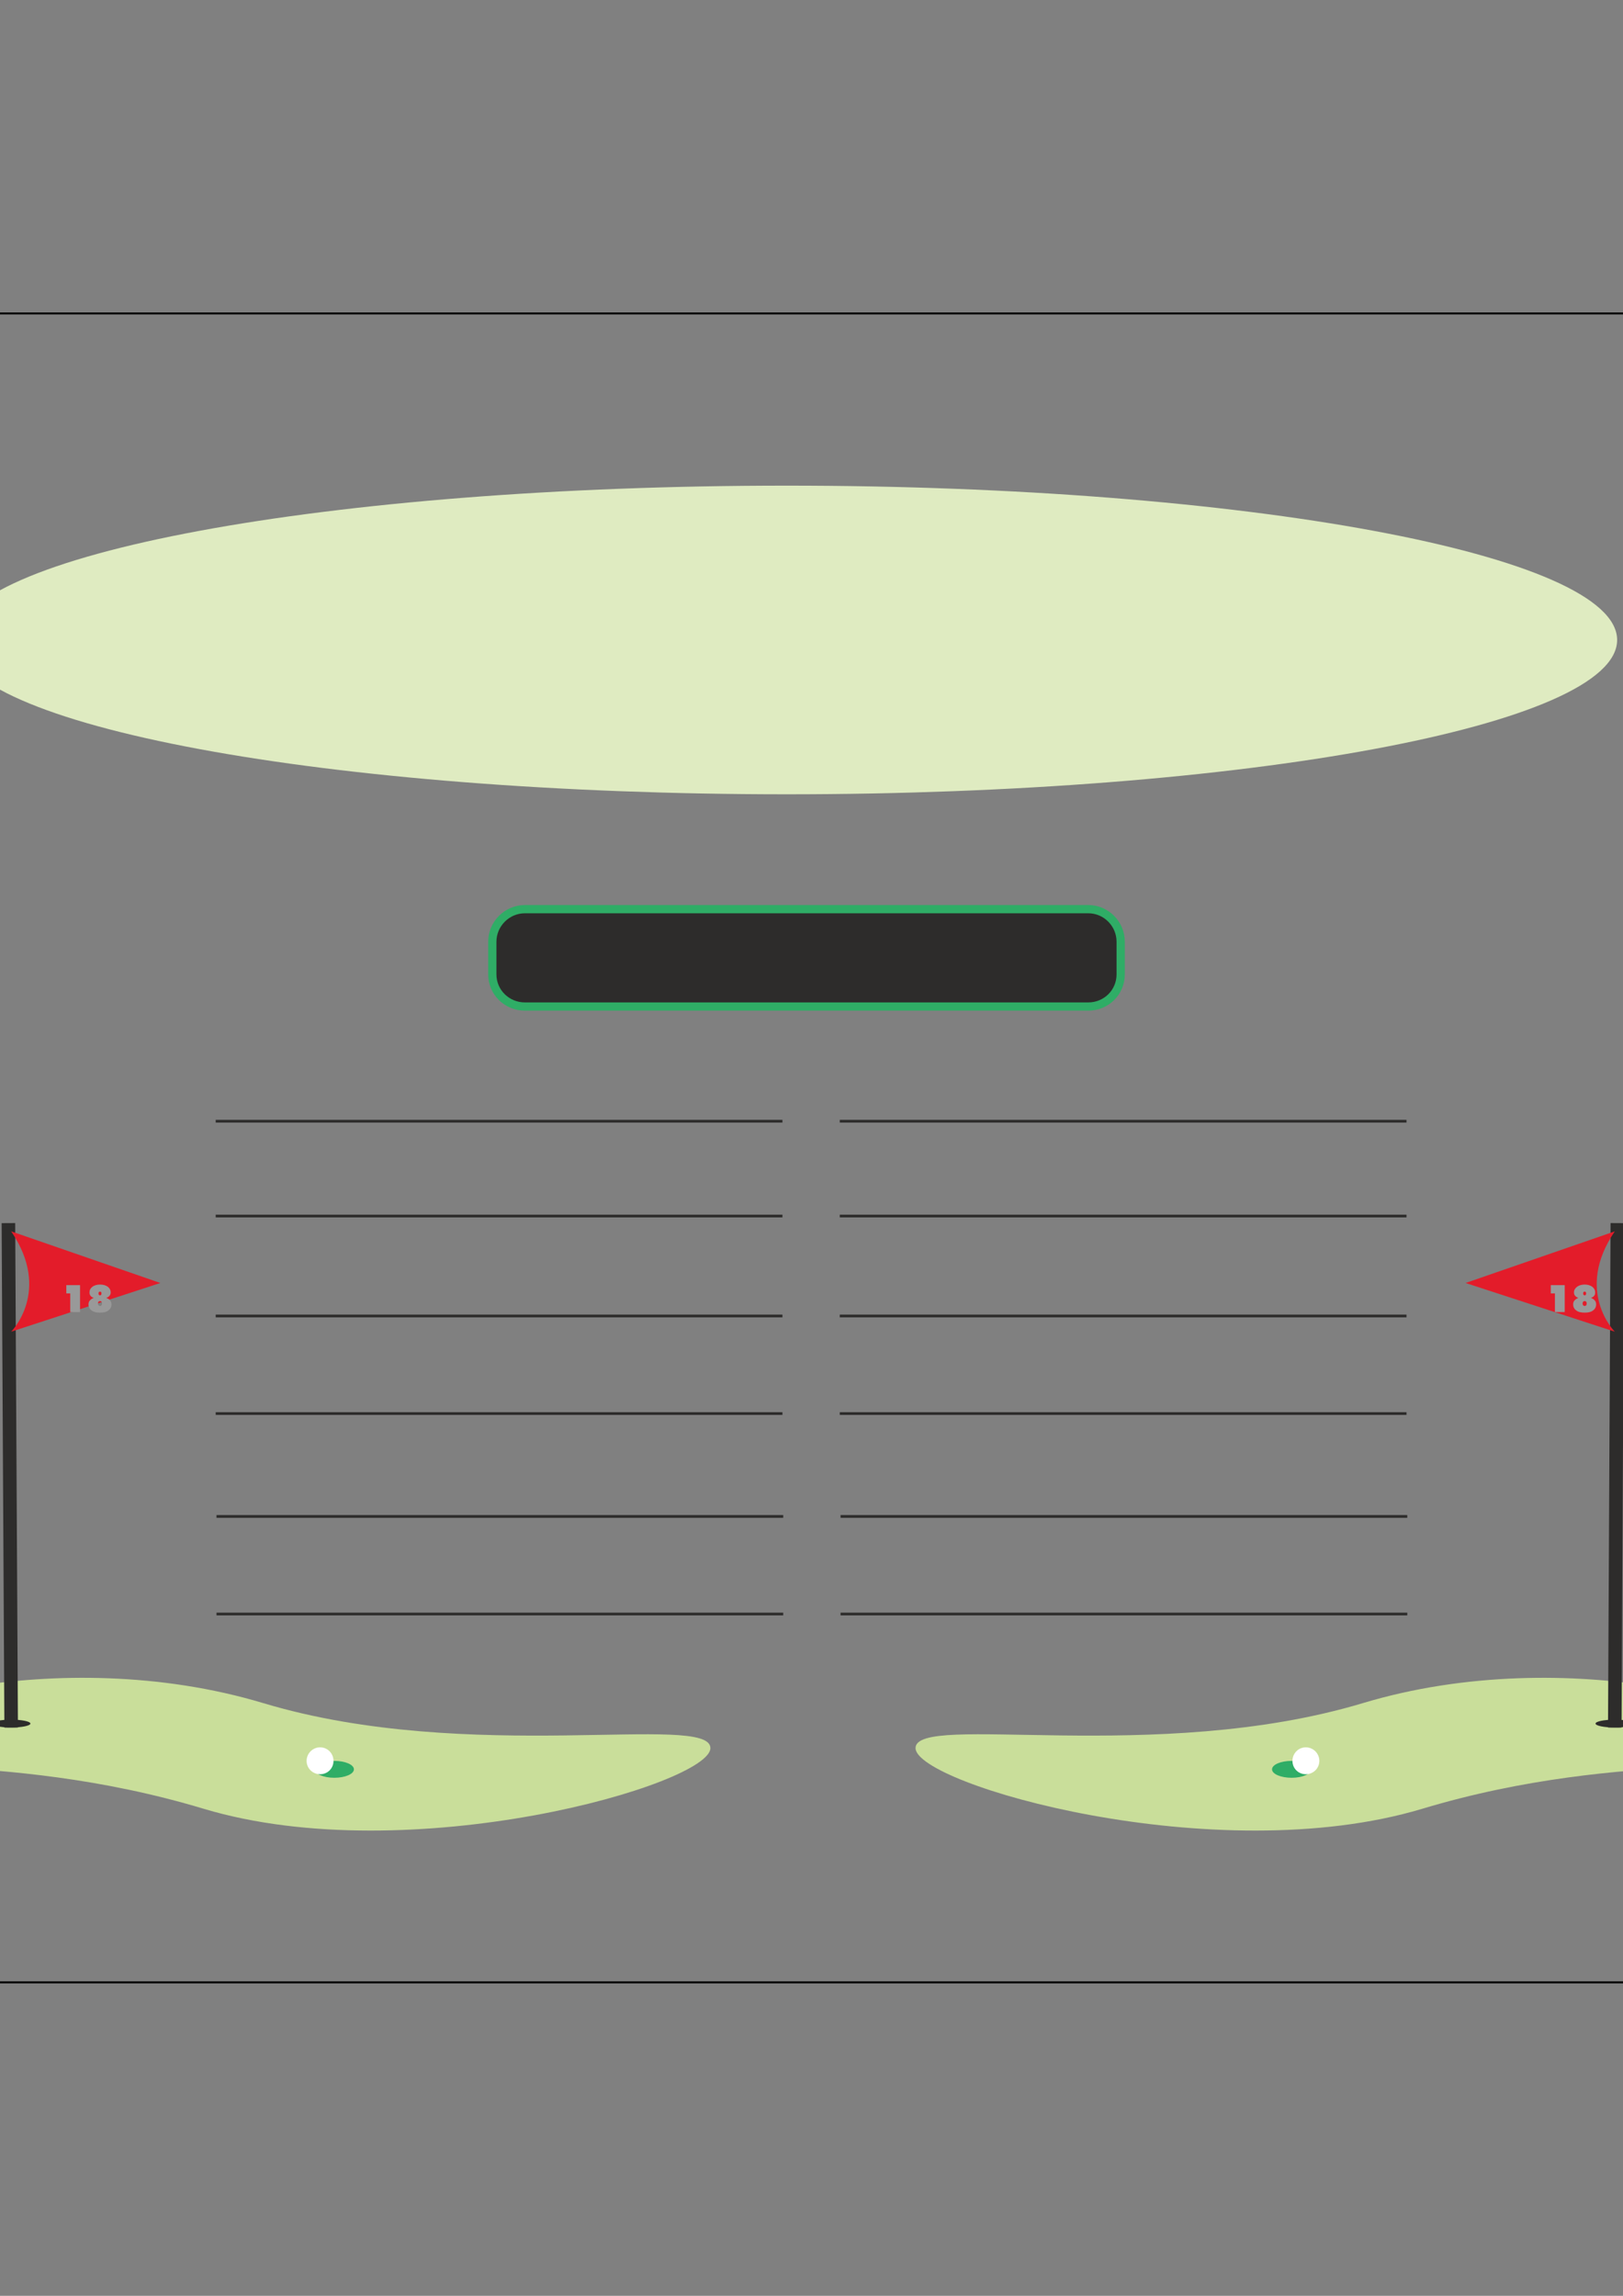 <?xml version="1.0" encoding="utf-8"?>
<!-- Created by UniConvertor 2.0rc4 (https://sk1project.net/) -->
<svg xmlns="http://www.w3.org/2000/svg" height="841.89pt" viewBox="0 0 595.276 841.89" width="595.276pt" version="1.1" xmlns:xlink="http://www.w3.org/1999/xlink" id="8574b480-f60c-11ea-aa69-dcc15c148e23">

<rect x="0" y="0" width="595.276" height="841.89" fill="#808080" stroke="none"/>

<g>
	<path style="stroke:#2fad66;stroke-width:3.024;stroke-miterlimit:10.433;fill:#2d2c2b;" d="M 399.158,369.105 C 405.71,369.105 411.038,363.921 411.038,357.297 L 411.038,345.345 C 411.038,338.793 405.71,333.393 399.158,333.393 L 192.518,333.393 C 185.966,333.393 180.566,338.793 180.566,345.345 L 180.566,357.297 C 180.566,363.921 185.966,369.105 192.518,369.105 L 399.158,369.105 Z" />
	<path style="fill:#dfebc1;" d="M 288.566,291.273 C 456.686,291.273 593.126,265.929 593.126,234.681 593.126,203.433 456.686,178.089 288.566,178.089 120.302,178.089 -16.138,203.433 -16.138,234.681 -16.138,265.929 120.302,291.273 288.566,291.273 L 288.566,291.273 Z" />
	<path style="stroke:#2d2c2b;stroke-width:1.008;stroke-miterlimit:10.433;fill:none;" d="M 79.118,411.153 L 286.982,411.153" />
	<path style="stroke:#2d2c2b;stroke-width:1.008;stroke-miterlimit:10.433;fill:none;" d="M 79.118,445.929 L 286.982,445.929" />
	<path style="stroke:#2d2c2b;stroke-width:1.008;stroke-miterlimit:10.433;fill:none;" d="M 79.118,482.577 L 286.982,482.577" />
	<path style="stroke:#2d2c2b;stroke-width:1.008;stroke-miterlimit:10.433;fill:none;" d="M 79.118,518.361 L 286.982,518.361" />
	<path style="stroke:#2d2c2b;stroke-width:1.008;stroke-miterlimit:10.433;fill:none;" d="M 79.406,556.089 L 287.27,556.089" />
	<path style="stroke:#2d2c2b;stroke-width:1.008;stroke-miterlimit:10.433;fill:none;" d="M 79.406,591.873 L 287.27,591.873" />
	<path style="stroke:#2d2c2b;stroke-width:1.008;stroke-miterlimit:10.433;fill:none;" d="M 308.006,411.153 L 515.87,411.153" />
	<path style="stroke:#2d2c2b;stroke-width:1.008;stroke-miterlimit:10.433;fill:none;" d="M 308.006,445.929 L 515.87,445.929" />
	<path style="stroke:#2d2c2b;stroke-width:1.008;stroke-miterlimit:10.433;fill:none;" d="M 308.006,482.577 L 515.87,482.577" />
	<path style="stroke:#2d2c2b;stroke-width:1.008;stroke-miterlimit:10.433;fill:none;" d="M 308.006,518.361 L 515.87,518.361" />
	<path style="stroke:#2d2c2b;stroke-width:1.008;stroke-miterlimit:10.433;fill:none;" d="M 308.294,556.089 L 516.158,556.089" />
	<path style="stroke:#2d2c2b;stroke-width:1.008;stroke-miterlimit:10.433;fill:none;" d="M 308.294,591.873 L 516.158,591.873" />
	<path style="fill:#c9de9a;" d="M 74.726,663.297 C 150.614,686.049 260.486,654.297 260.558,641.049 260.63,627.873 172.358,647.313 96.614,624.561 20.726,601.737 -61.642,626.505 -61.714,639.681 -61.786,652.929 -1.09,640.473 74.726,663.297 L 74.726,663.297 Z" />
	<path style="fill:#2d2c2b;" d="M 4.094,633.489 C 7.982,633.489 11.15,632.841 11.15,632.049 11.15,631.257 7.982,630.609 4.094,630.609 0.278,630.609 -2.89,631.257 -2.89,632.049 -2.89,632.841 0.278,633.489 4.094,633.489 L 4.094,633.489 Z" />
	<path style="fill:#2fad66;" d="M 122.606,651.921 C 126.566,651.921 129.806,650.553 129.806,648.825 129.806,647.097 126.566,645.729 122.606,645.729 118.718,645.729 115.478,647.097 115.478,648.825 115.478,650.553 118.718,651.921 122.606,651.921 L 122.606,651.921 Z" />
	<path style="fill:#ffffff;" d="M 117.422,650.625 C 120.158,650.625 122.318,648.465 122.318,645.729 122.318,642.993 120.158,640.761 117.422,640.761 114.686,640.761 112.454,642.993 112.454,645.729 112.454,648.465 114.686,650.625 117.422,650.625 L 117.422,650.625 Z" />
	<path style="stroke:#2d2c2b;stroke-width:4.968;stroke-miterlimit:10.433;fill:none;" d="M 4.094,633.489 L 3.086,448.521" />
	<path style="fill:#e31c2a;" d="M 4.094,451.545 L 58.814,470.481 4.094,488.337 C 4.094,488.337 18.998,473.433 4.094,451.545 L 4.094,451.545 Z" />
	<path style="fill:#c9de9a;" d="M 521.63,663.297 C 445.742,686.049 335.87,654.297 335.798,641.049 335.726,627.873 423.998,647.313 499.814,624.561 575.63,601.737 658.07,626.505 658.07,639.681 658.142,652.929 597.446,640.473 521.63,663.297 L 521.63,663.297 Z" />
	<path style="fill:#2d2c2b;" d="M 592.262,633.489 C 588.374,633.489 585.206,632.841 585.206,632.049 585.206,631.257 588.374,630.609 592.262,630.609 596.15,630.609 599.318,631.257 599.318,632.049 599.318,632.841 596.15,633.489 592.262,633.489 L 592.262,633.489 Z" />
	<path style="fill:#2fad66;" d="M 473.75,651.921 C 469.79,651.921 466.55,650.553 466.55,648.825 466.55,647.097 469.79,645.729 473.75,645.729 477.638,645.729 480.878,647.097 480.878,648.825 480.878,650.553 477.638,651.921 473.75,651.921 L 473.75,651.921 Z" />
	<path style="fill:#ffffff;" d="M 478.934,650.625 C 476.198,650.625 474.038,648.465 474.038,645.729 474.038,642.993 476.198,640.761 478.934,640.761 481.67,640.761 483.902,642.993 483.902,645.729 483.902,648.465 481.67,650.625 478.934,650.625 L 478.934,650.625 Z" />
	<path style="stroke:#2d2c2b;stroke-width:4.968;stroke-miterlimit:10.433;fill:none;" d="M 592.262,633.489 L 593.198,448.521" />
	<path style="fill:#e31c2a;" d="M 592.262,451.545 L 537.542,470.481 592.262,488.337 C 592.262,488.337 577.358,473.433 592.262,451.545 L 592.262,451.545 Z" />
	<path style="stroke:#999999;stroke-width:0.0;stroke-miterlimit:10.433;fill:#999999;" d="M 570.302,474.297 L 568.79,474.297 568.79,471.273 573.902,471.273 573.902,481.137 570.302,481.137 570.302,474.297 Z M 581.246,478.905 C 581.462,478.905 581.606,478.833 581.75,478.689 581.894,478.473 581.966,478.257 581.966,477.969 581.966,477.753 581.894,477.537 581.75,477.321 581.606,477.177 581.462,477.105 581.246,477.105 580.958,477.105 580.814,477.177 580.67,477.321 580.526,477.537 580.454,477.753 580.454,477.969 580.454,478.257 580.526,478.473 580.67,478.689 580.814,478.833 580.958,478.905 581.246,478.905 L 581.246,478.905 Z M 581.174,475.017 C 581.39,475.017 581.534,474.945 581.606,474.801 581.75,474.729 581.75,474.513 581.75,474.297 581.75,474.153 581.75,473.937 581.606,473.793 581.534,473.721 581.39,473.649 581.174,473.649 581.03,473.649 580.886,473.721 580.814,473.793 580.67,473.937 580.67,474.153 580.67,474.297 580.67,474.513 580.67,474.729 580.814,474.801 580.886,474.945 581.03,475.017 581.174,475.017 L 581.174,475.017 Z M 578.942,475.953 C 578.438,475.809 578.006,475.521 577.718,475.161 577.43,474.873 577.286,474.441 577.286,473.937 577.286,473.073 577.718,472.425 578.438,471.849 579.158,471.345 580.094,471.057 581.246,471.057 582.326,471.057 583.262,471.345 583.982,471.849 584.702,472.425 585.062,473.073 585.062,473.937 585.062,474.441 584.99,474.873 584.702,475.161 584.414,475.521 583.982,475.809 583.478,475.953 584.126,476.169 584.558,476.457 584.918,476.889 585.278,477.249 585.422,477.753 585.422,478.329 585.422,479.265 585.062,479.985 584.27,480.561 583.55,481.137 582.47,481.353 581.246,481.353 579.95,481.353 578.87,481.137 578.15,480.561 577.358,479.985 576.998,479.265 576.998,478.329 576.998,477.753 577.142,477.249 577.502,476.889 577.862,476.457 578.294,476.169 578.942,475.953 L 578.942,475.953 Z" />
	<path style="stroke:#999999;stroke-width:0.0;stroke-miterlimit:10.433;fill:#999999;" d="M 25.766,474.297 L 24.326,474.297 24.326,471.273 29.366,471.273 29.366,481.137 25.766,481.137 25.766,474.297 Z M 36.71,478.905 C 36.926,478.905 37.07,478.833 37.214,478.689 37.358,478.473 37.43,478.257 37.43,477.969 37.43,477.753 37.358,477.537 37.214,477.321 37.07,477.177 36.926,477.105 36.71,477.105 36.422,477.105 36.278,477.177 36.134,477.321 35.99,477.537 35.918,477.753 35.918,477.969 35.918,478.257 35.99,478.473 36.134,478.689 36.278,478.833 36.494,478.905 36.71,478.905 L 36.71,478.905 Z M 36.638,475.017 C 36.854,475.017 36.998,474.945 37.07,474.801 37.214,474.729 37.214,474.513 37.214,474.297 37.214,474.153 37.214,473.937 37.07,473.793 36.998,473.721 36.854,473.649 36.638,473.649 36.494,473.649 36.35,473.721 36.278,473.793 36.134,473.937 36.134,474.153 36.134,474.297 36.134,474.513 36.134,474.729 36.278,474.801 36.35,474.945 36.494,475.017 36.638,475.017 L 36.638,475.017 Z M 34.406,475.953 C 33.902,475.809 33.47,475.521 33.182,475.161 32.966,474.873 32.822,474.441 32.822,473.937 32.822,473.073 33.182,472.425 33.902,471.849 34.622,471.345 35.558,471.057 36.71,471.057 37.862,471.057 38.798,471.345 39.518,471.849 40.238,472.425 40.598,473.073 40.598,473.937 40.598,474.441 40.454,474.873 40.166,475.161 39.878,475.521 39.446,475.809 38.942,475.953 39.59,476.169 40.094,476.457 40.382,476.889 40.742,477.249 40.886,477.753 40.886,478.329 40.886,479.265 40.526,479.985 39.734,480.561 39.014,481.137 37.934,481.353 36.71,481.353 35.414,481.353 34.406,481.137 33.614,480.561 32.822,479.985 32.462,479.265 32.462,478.329 32.462,477.753 32.606,477.249 32.966,476.889 33.326,476.457 33.758,476.169 34.406,475.953 L 34.406,475.953 Z" />
	<path style="stroke:#000000;stroke-width:0.72;stroke-miterlimit:10.433;fill:none;" d="M -98.362,114.945 L 693.638,114.945 693.638,726.945 -98.362,726.945 -98.362,114.945 Z" />
</g>
</svg>